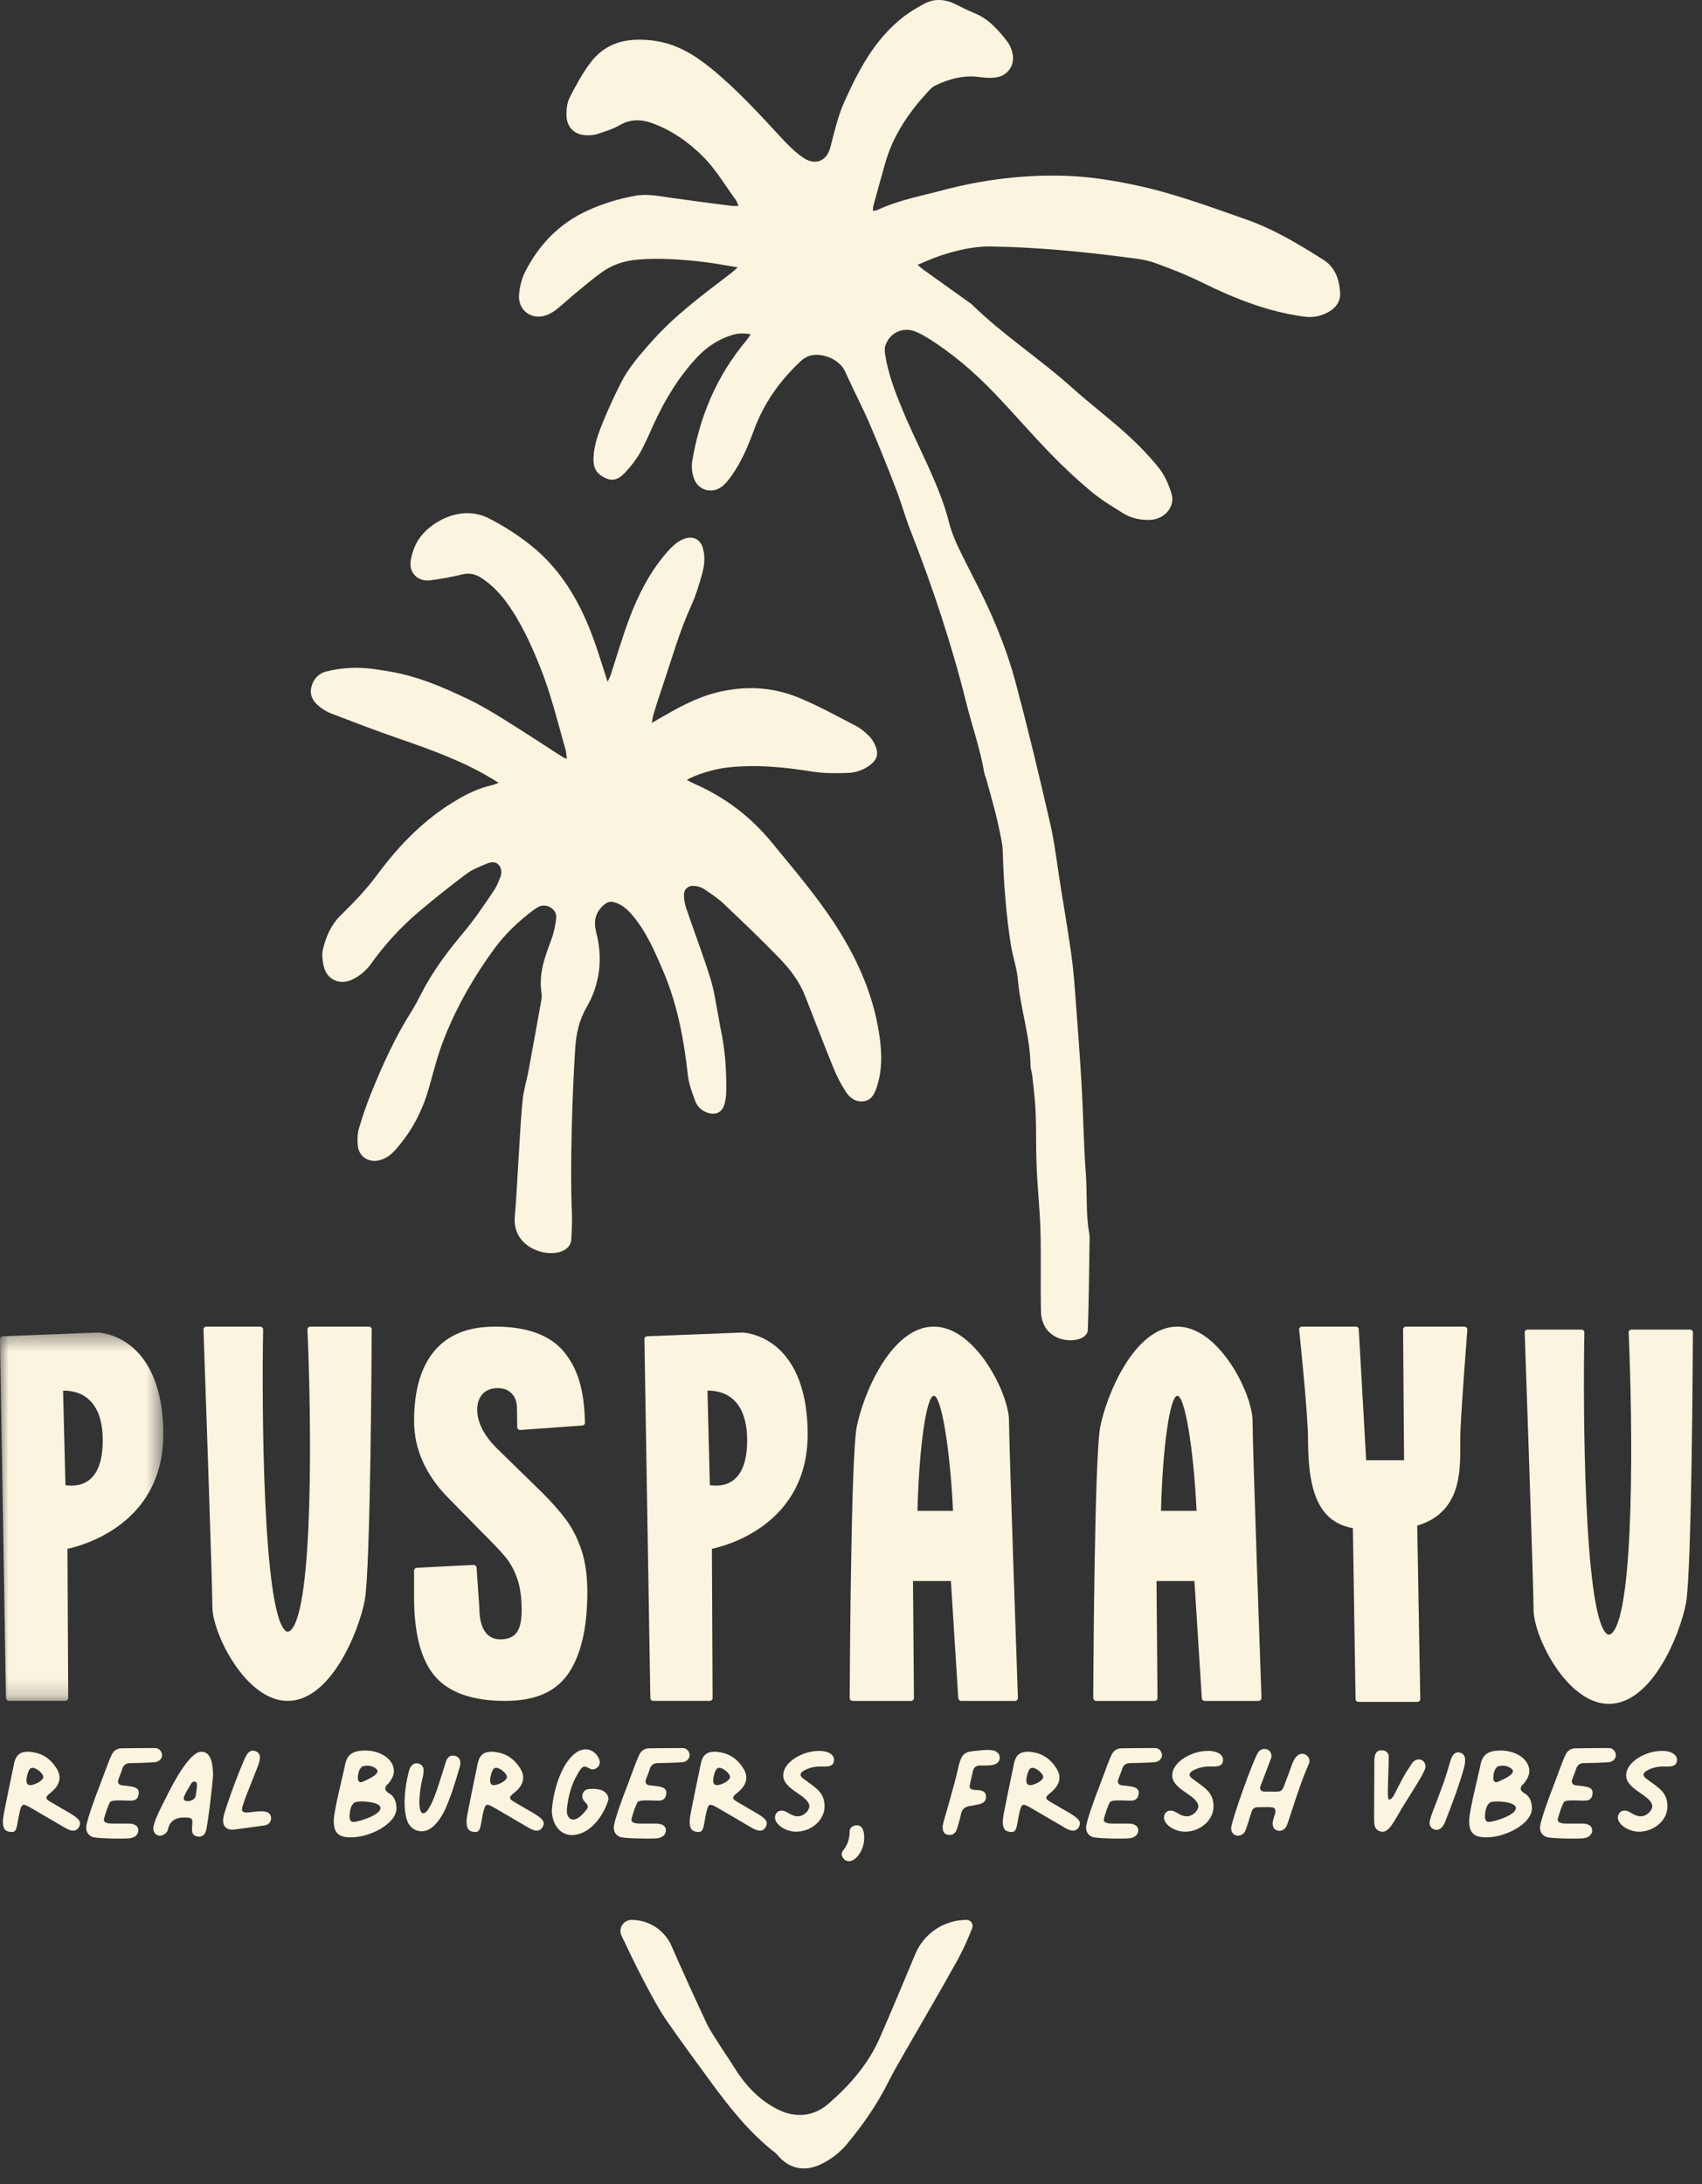 <?xml version="1.0" encoding="UTF-8"?>
<svg width="99px" height="127px" viewBox="0 0 99 127" version="1.1" xmlns="http://www.w3.org/2000/svg" xmlns:xlink="http://www.w3.org/1999/xlink">
    <rect x="0" y="0" width="99" height="127" fill="#333333" stroke="none"/>
    <!-- Generator: Sketch 44.1 (41455) - http://www.bohemiancoding.com/sketch -->
    <title>Page 1</title>
    <desc>Created with Sketch.</desc>
    <defs>
        <polygon id="path-1" points="0 22.813 0 1.393 9.498 1.393 9.498 22.813 5.75530653e-17 22.813"></polygon>
    </defs>
    <g id="Page-1" stroke="none" stroke-width="1" fill="none" fill-rule="evenodd">
        <g id="Tienda" transform="translate(-187, -1489)">
            <g id="Page-1" transform="translate(187, 1489)">
                <path d="M1.765,103.804 C1.507,103.804 1.507,103.534 1.577,103.251 C1.635,103.027 1.707,102.802 1.883,102.792 C2.119,102.792 2.518,103.134 2.518,103.322 C2.518,103.557 1.988,103.804 1.765,103.804 M3.567,105.147 C3.402,105.039 3.202,104.936 3.002,104.816 C2.612,104.594 2.6,104.51 2.954,104.24 L3.072,104.134 C3.53,103.709 3.59,103.227 3.225,102.732 C2.849,102.179 2.33,101.897 1.66,101.862 C1.177,101.85 0.93,102.05 0.824,102.52 C0.705,103.064 0.27,105.217 0.282,105.18 C0.153,105.77 0.035,106.441 0.528,106.512 C0.989,106.594 0.94,106.382 1.119,105.475 C1.188,105.169 1.235,105.005 1.33,104.957 C1.423,104.922 1.577,104.994 1.835,105.147 L3.767,106.275 C4.095,106.464 4.378,106.557 4.579,106.266 C4.825,105.864 4.484,105.664 3.567,105.147" id="Fill-1" fill="#FBF4DF"></path>
                <path d="M7.108,103.815 C6.908,103.804 6.824,103.662 6.885,103.475 C6.92,103.38 7.061,103.027 7.096,102.91 C7.166,102.627 7.343,102.51 7.636,102.522 C7.966,102.522 8.968,102.485 9.073,102.462 C9.273,102.415 9.415,102.262 9.426,102.074 C9.426,101.85 9.261,101.662 9.061,101.65 C8.884,101.637 7.425,101.662 7.085,101.662 C6.824,101.662 6.636,101.779 6.508,102.015 C6.378,102.274 6.224,102.697 5.788,103.862 C5.518,104.545 5.013,105.945 5.013,106.265 C5.013,106.524 5.13,106.71 5.376,106.817 C5.59,106.9 6.849,106.935 7.496,106.9 C7.826,106.875 8.038,106.699 8.048,106.44 C8.048,106.194 7.849,106.04 7.484,106.04 L6.59,106.04 C6.308,106.04 5.965,106.017 6.059,105.724 C6.118,105.487 6.331,104.864 6.413,104.78 C6.59,104.615 7.415,104.734 7.708,104.699 C7.871,104.687 8.013,104.582 8.048,104.405 C8.18,103.91 7.768,103.887 7.108,103.815" id="Fill-3" fill="#FBF4DF"></path>
                <path d="M11.39,104.393 C11.378,104.605 11.132,104.733 10.932,104.733 C10.743,104.733 10.685,104.675 10.685,104.568 C10.685,104.44 10.907,104.063 11.132,103.698 C11.19,103.615 11.273,103.57 11.367,103.615 C11.495,103.663 11.472,103.815 11.39,104.393 M11.708,101.861 C11.06,101.861 10.142,103.533 9.66,104.521 C9.342,105.146 8.918,105.97 8.918,106.323 C8.918,106.511 9.048,106.746 9.307,106.746 C9.448,106.746 9.718,106.618 9.765,106.393 C9.86,105.923 10.178,105.686 10.708,105.686 C11.038,105.686 11.19,105.711 11.19,105.923 C11.19,106.335 11.048,106.723 11.495,106.793 C11.732,106.83 11.908,106.711 11.978,106.463 C12.085,106.146 12.367,103.745 12.392,103.228 C12.392,102.626 12.297,101.861 11.708,101.861" id="Fill-5" fill="#FBF4DF"></path>
                <path d="M14.461,105.392 C14.096,105.417 14.013,105.334 14.12,104.994 C14.215,104.674 14.426,104.146 15.015,102.662 C15.133,102.321 15.226,101.932 14.838,101.826 C14.685,101.767 14.556,101.804 14.426,101.932 C14.19,102.144 13.038,105.297 12.99,105.699 C12.92,106.159 13.143,106.452 13.65,106.382 C14.366,106.287 15.108,106.182 15.403,106.146 C15.626,106.099 15.768,105.946 15.768,105.746 C15.768,105.217 15.168,105.297 14.461,105.392" id="Fill-7" fill="#FBF4DF"></path>
                <path d="M20.663,105.934 C20.416,105.981 20.332,105.864 20.332,105.618 C20.332,105.311 20.426,104.793 20.779,104.769 C21.251,104.711 22.133,104.816 22.133,105.134 C22.133,105.486 21.227,105.829 20.663,105.934 M21.133,102.698 C21.427,102.638 21.674,102.686 21.874,102.851 C22.192,103.098 21.567,103.403 21.074,103.614 C20.921,103.686 20.802,103.569 20.816,103.368 C20.816,103.051 20.956,102.733 21.133,102.698 M22.628,104.276 C22.381,104.134 22.309,103.946 22.593,103.709 C22.793,103.463 22.911,103.228 22.911,102.991 C22.911,102.286 22.121,101.791 21.251,101.791 C20.593,101.791 20.214,101.979 20.086,102.558 C19.956,103.216 19.414,105.286 19.414,105.876 C19.414,106.524 19.637,106.841 20.391,106.841 C21.497,106.853 23.062,106.064 23.062,105.146 C23.062,104.781 22.922,104.429 22.628,104.276" id="Fill-9" fill="#FBF4DF"></path>
                <path d="M26.498,102.109 C26.193,102.026 26.017,102.156 25.91,102.521 C25.803,102.874 25.698,103.216 25.58,103.57 C25.215,104.746 24.887,105.441 24.617,105.441 C24.263,105.441 24.392,104.109 24.58,103.393 C24.662,102.991 24.722,102.663 24.333,102.544 C24.087,102.475 23.862,102.65 23.78,103.016 C23.545,103.886 23.392,105.228 23.732,105.993 C23.98,106.451 24.475,106.618 24.945,106.381 C25.275,106.218 25.638,105.758 25.875,105.253 C26.24,104.451 26.487,103.615 26.735,102.769 C26.84,102.438 26.745,102.18 26.498,102.109" id="Fill-11" fill="#FBF4DF"></path>
                <path d="M28.734,103.804 C28.476,103.804 28.476,103.534 28.546,103.251 C28.604,103.027 28.675,102.802 28.852,102.792 C29.087,102.792 29.487,103.134 29.487,103.322 C29.487,103.557 28.957,103.804 28.734,103.804 M30.535,105.147 C30.37,105.039 30.171,104.936 29.971,104.816 C29.581,104.594 29.569,104.51 29.922,104.24 L30.041,104.134 C30.5,103.709 30.559,103.227 30.194,102.732 C29.817,102.179 29.299,101.897 28.629,101.862 C28.145,101.85 27.899,102.05 27.792,102.52 C27.674,103.064 27.239,105.217 27.25,105.18 C27.122,105.77 27.004,106.441 27.497,106.512 C27.957,106.594 27.91,106.382 28.087,105.475 C28.157,105.169 28.206,105.005 28.299,104.957 C28.392,104.922 28.546,104.994 28.804,105.147 L30.735,106.275 C31.064,106.464 31.347,106.557 31.547,106.266 C31.794,105.864 31.452,105.664 30.535,105.147" id="Fill-13" fill="#FBF4DF"></path>
                <path d="M34.993,104.099 C34.794,104.027 34.559,104.004 34.275,104.027 C33.877,104.052 33.745,104.499 34.005,104.758 C34.252,105.017 34.252,105.075 34.029,105.334 C33.794,105.617 33.559,105.805 33.358,105.805 C33.075,105.805 32.935,105.545 32.98,105.147 C33.063,104.368 33.264,103.71 33.605,103.145 C33.663,103.038 33.735,102.922 33.817,102.827 C33.959,102.663 34.052,102.71 34.298,102.838 C34.452,102.922 34.605,102.897 34.758,102.769 C34.889,102.638 34.923,102.45 34.842,102.273 C34.688,101.91 34.358,101.709 34.017,101.72 C33.877,101.732 33.722,101.778 33.582,101.862 C32.722,102.403 32.205,103.945 32.099,105.252 C32.099,106.017 32.522,106.689 33.252,106.71 C34.17,106.71 34.982,105.829 35.358,104.758 C35.453,104.499 35.312,104.227 34.993,104.099" id="Fill-15" fill="#FBF4DF"></path>
                <path d="M38.183,106.9 C38.513,106.874 38.724,106.7 38.736,106.441 C38.736,106.193 38.536,106.04 38.171,106.04 L37.276,106.04 C36.995,106.04 36.653,106.018 36.746,105.723 C36.804,105.486 37.018,104.863 37.099,104.781 C37.276,104.616 38.101,104.733 38.395,104.7 C38.559,104.688 38.701,104.581 38.736,104.404 C38.866,103.909 38.455,103.886 37.794,103.814 C37.594,103.805 37.511,103.663 37.569,103.475 C37.606,103.381 37.748,103.028 37.783,102.909 C37.853,102.628 38.029,102.51 38.323,102.521 C38.653,102.521 39.653,102.486 39.76,102.463 C39.959,102.416 40.101,102.263 40.113,102.073 C40.113,101.851 39.948,101.661 39.748,101.651 C39.571,101.638 38.113,101.661 37.771,101.661 C37.511,101.661 37.323,101.779 37.194,102.014 C37.065,102.275 36.911,102.698 36.476,103.863 C36.205,104.546 35.7,105.946 35.7,106.264 C35.7,106.523 35.816,106.711 36.065,106.816 C36.276,106.9 37.535,106.934 38.183,106.9" id="Fill-17" fill="#FBF4DF"></path>
                <path d="M41.712,103.804 C41.453,103.804 41.453,103.534 41.523,103.251 C41.581,103.027 41.653,102.802 41.83,102.792 C42.065,102.792 42.465,103.134 42.465,103.322 C42.465,103.557 41.937,103.804 41.712,103.804 M42.9,104.24 L43.018,104.134 C43.478,103.709 43.536,103.227 43.172,102.732 C42.795,102.179 42.276,101.897 41.606,101.862 C41.123,101.85 40.877,102.05 40.772,102.52 C40.653,103.064 40.217,105.217 40.228,105.18 C40.1,105.77 39.981,106.441 40.477,106.512 C40.935,106.594 40.888,106.382 41.065,105.475 C41.135,105.169 41.183,105.005 41.276,104.957 C41.37,104.922 41.523,104.994 41.783,105.147 L43.713,106.275 C44.043,106.464 44.325,106.557 44.525,106.266 C44.772,105.864 44.431,105.664 43.513,105.147 C43.348,105.039 43.148,104.936 42.948,104.816 C42.56,104.594 42.547,104.51 42.9,104.24" id="Fill-19" fill="#FBF4DF"></path>
                <path d="M46.807,102.933 C47.112,102.78 47.431,102.71 47.761,102.722 C48.138,102.722 48.514,102.758 48.514,102.322 C48.514,101.993 48.079,101.79 47.608,101.815 C46.712,101.815 45.559,102.438 45.559,103.24 C45.559,103.651 45.901,103.935 46.349,104.24 C46.737,104.498 47.066,104.746 47.078,105.028 C47.078,105.287 46.748,105.617 46.407,105.617 C45.983,105.617 45.748,105.253 45.443,105.287 C45.231,105.287 45.078,105.475 45.078,105.686 C45.078,106.112 45.724,106.511 46.301,106.511 C47.172,106.511 47.961,105.853 47.961,105.052 C47.961,104.24 47.502,103.993 46.761,103.451 C46.489,103.263 46.501,103.098 46.807,102.933" id="Fill-21" fill="#FBF4DF"></path>
                <path d="M49.76,106.146 C49.548,106.181 49.418,106.311 49.418,106.524 C49.418,106.936 49.29,107.299 49.03,107.618 C48.925,107.759 48.937,107.936 49.077,108.089 C49.313,108.334 49.655,108.243 49.925,107.888 C50.148,107.594 50.267,107.253 50.267,106.853 C50.267,106.418 50.137,106.088 49.76,106.146" id="Fill-23" fill="#FBF4DF"></path>
                <path d="M57.892,101.826 C57.62,101.71 57.231,101.756 56.608,101.826 C56.055,101.885 55.926,102.051 55.761,102.686 C55.643,103.25 55.49,103.793 55.337,104.346 C54.973,105.686 54.831,106.018 54.831,106.251 C54.831,106.546 54.96,106.7 55.243,106.7 C55.408,106.7 55.536,106.618 55.62,106.463 C55.678,106.346 55.878,105.64 55.913,105.428 C55.973,105.205 56.115,105.075 56.361,105.028 C56.513,105.005 56.926,104.935 57.092,104.875 C57.291,104.78 57.373,104.628 57.35,104.416 C57.315,104.121 57.032,104.086 56.713,104.086 C56.513,104.063 56.361,104.015 56.408,103.805 L56.596,102.97 C56.643,102.78 56.773,102.675 56.973,102.663 C57.35,102.663 57.738,102.675 57.926,102.568 C58.092,102.475 58.163,102.346 58.15,102.18 C58.138,102.015 58.056,101.91 57.892,101.826" id="Fill-25" fill="#FBF4DF"></path>
                <path d="M59.926,103.804 C59.668,103.804 59.668,103.534 59.738,103.251 C59.796,103.027 59.868,102.802 60.044,102.792 C60.279,102.792 60.679,103.134 60.679,103.322 C60.679,103.557 60.149,103.804 59.926,103.804 M61.728,105.147 C61.563,105.039 61.363,104.936 61.163,104.816 C60.774,104.594 60.761,104.51 61.114,104.24 L61.233,104.134 C61.693,103.709 61.751,103.227 61.386,102.732 C61.009,102.179 60.491,101.897 59.821,101.862 C59.338,101.85 59.091,102.05 58.986,102.52 C58.868,103.064 58.431,105.217 58.443,105.18 C58.314,105.77 58.196,106.441 58.691,106.512 C59.149,106.594 59.103,106.382 59.279,105.475 C59.349,105.169 59.398,105.005 59.491,104.957 C59.584,104.922 59.738,104.994 59.998,105.147 L61.928,106.275 C62.258,106.464 62.539,106.557 62.739,106.266 C62.986,105.864 62.646,105.664 61.728,105.147" id="Fill-27" fill="#FBF4DF"></path>
                <path d="M67.222,101.65 C67.046,101.637 65.588,101.662 65.244,101.662 C64.986,101.662 64.797,101.779 64.668,102.016 C64.539,102.274 64.386,102.697 63.951,103.862 C63.681,104.546 63.174,105.945 63.174,106.266 C63.174,106.524 63.291,106.71 63.539,106.817 C63.751,106.899 65.009,106.936 65.657,106.899 C65.986,106.876 66.198,106.699 66.211,106.441 C66.211,106.194 66.009,106.04 65.646,106.04 L64.751,106.04 C64.468,106.04 64.127,106.017 64.221,105.722 C64.279,105.487 64.491,104.864 64.574,104.781 C64.751,104.615 65.574,104.734 65.869,104.699 C66.034,104.687 66.176,104.582 66.211,104.404 C66.339,103.909 65.927,103.887 65.269,103.816 C65.069,103.804 64.986,103.662 65.044,103.475 C65.081,103.38 65.221,103.027 65.257,102.91 C65.328,102.627 65.504,102.51 65.799,102.52 C66.127,102.52 67.127,102.486 67.234,102.462 C67.434,102.415 67.576,102.262 67.588,102.074 C67.588,101.85 67.422,101.662 67.222,101.65" id="Fill-29" fill="#FBF4DF"></path>
                <path d="M70.234,101.815 C69.34,101.815 68.186,102.438 68.186,103.238 C68.186,103.652 68.528,103.933 68.975,104.24 C69.363,104.498 69.693,104.747 69.704,105.028 C69.704,105.287 69.374,105.617 69.033,105.617 C68.609,105.617 68.374,105.253 68.068,105.287 C67.856,105.287 67.703,105.475 67.703,105.687 C67.703,106.112 68.351,106.512 68.928,106.512 C69.799,106.512 70.586,105.853 70.586,105.052 C70.586,104.24 70.129,103.993 69.388,103.45 C69.116,103.263 69.128,103.098 69.434,102.933 C69.74,102.78 70.058,102.71 70.388,102.722 C70.763,102.722 71.141,102.757 71.141,102.322 C71.141,101.992 70.704,101.79 70.234,101.815" id="Fill-31" fill="#FBF4DF"></path>
                <path d="M75.742,101.979 C75.518,101.979 75.318,102.179 75.188,102.509 C75.023,102.969 74.916,103.251 74.776,103.614 C74.553,104.239 74.553,104.181 73.965,104.181 L73.552,104.181 C73.328,104.168 73.258,104.039 73.328,103.828 C73.423,103.593 73.882,102.379 73.93,102.251 C74.023,102.014 73.882,101.698 73.528,101.698 C73.386,101.709 73.258,101.779 73.175,101.909 C72.87,102.404 71.715,105.639 71.621,106.229 C71.587,106.441 71.67,106.629 71.847,106.711 C72.033,106.783 72.258,106.724 72.386,106.546 C72.505,106.383 72.656,105.781 72.798,105.358 C72.847,105.181 72.975,105.086 73.163,105.086 C73.552,105.086 73.753,105.074 73.893,105.086 C74.188,105.086 74.27,105.253 74.106,105.653 C73.975,106.006 73.988,106.359 74.305,106.441 C74.458,106.499 74.647,106.441 74.776,106.276 C74.835,106.218 74.871,106.134 75.118,105.358 C75.423,104.429 75.73,103.474 76.13,102.569 C76.272,102.274 76.013,101.979 75.742,101.979" id="Fill-33" fill="#FBF4DF"></path>
                <path d="M82.53,102.31 C82.377,102.31 82.213,102.391 82.107,102.568 C81.647,103.263 81.577,103.416 81.094,104.368 C81.047,104.463 80.895,104.675 80.8,104.64 C80.728,104.616 80.728,104.368 80.728,104.135 C80.728,103.556 80.788,102.485 80.777,102.11 C80.763,101.91 80.587,101.78 80.388,101.78 C80.07,101.768 79.94,101.956 79.94,102.438 L79.928,105.653 C79.928,106.051 79.918,106.381 80.27,106.488 C80.705,106.651 81,106.098 81.519,105.181 C82.2,104.086 82.883,103.05 82.918,102.758 C82.93,102.475 82.742,102.31 82.53,102.31" id="Fill-35" fill="#FBF4DF"></path>
                <path d="M84.906,101.909 C84.683,101.851 84.507,101.979 84.388,102.321 C84.283,102.628 84.141,103.263 83.742,104.276 C83.541,104.863 83.153,105.711 83.153,106.006 C83.165,106.181 83.246,106.311 83.4,106.371 C83.693,106.488 83.895,106.299 84.037,105.993 C84.448,104.944 84.848,103.888 85.153,102.816 C85.295,102.263 85.225,101.993 84.906,101.909" id="Fill-37" fill="#FBF4DF"></path>
                <path d="M86.707,105.934 C86.46,105.981 86.377,105.864 86.377,105.618 C86.377,105.311 86.472,104.793 86.823,104.769 C87.295,104.711 88.177,104.816 88.177,105.134 C88.177,105.486 87.272,105.829 86.707,105.934 M87.177,102.698 C87.472,102.638 87.718,102.686 87.918,102.851 C88.235,103.098 87.612,103.403 87.118,103.614 C86.965,103.686 86.847,103.569 86.86,103.368 C86.86,103.051 87,102.733 87.177,102.698 M88.672,104.276 C88.425,104.134 88.353,103.946 88.637,103.709 C88.837,103.463 88.955,103.228 88.955,102.991 C88.955,102.286 88.165,101.791 87.295,101.791 C86.637,101.791 86.258,101.979 86.13,102.558 C86,103.216 85.458,105.286 85.458,105.876 C85.458,106.524 85.682,106.841 86.435,106.841 C87.542,106.853 89.107,106.064 89.107,105.146 C89.107,104.781 88.967,104.429 88.672,104.276" id="Fill-39" fill="#FBF4DF"></path>
                <path d="M93.626,101.65 C93.45,101.637 91.991,101.662 91.648,101.662 C91.39,101.662 91.201,101.779 91.071,102.016 C90.943,102.274 90.79,102.697 90.355,103.862 C90.085,104.546 89.578,105.945 89.578,106.266 C89.578,106.524 89.695,106.71 89.943,106.817 C90.155,106.899 91.413,106.936 92.061,106.899 C92.39,106.876 92.601,106.699 92.615,106.441 C92.615,106.194 92.413,106.04 92.05,106.04 L91.155,106.04 C90.871,106.04 90.531,106.017 90.625,105.722 C90.683,105.487 90.895,104.864 90.978,104.781 C91.155,104.615 91.978,104.734 92.273,104.699 C92.438,104.687 92.58,104.582 92.615,104.404 C92.743,103.909 92.331,103.887 91.673,103.816 C91.473,103.804 91.39,103.662 91.448,103.475 C91.485,103.38 91.625,103.027 91.661,102.91 C91.731,102.627 91.908,102.51 92.203,102.52 C92.531,102.52 93.531,102.486 93.638,102.462 C93.838,102.415 93.98,102.262 93.991,102.074 C93.991,101.85 93.826,101.662 93.626,101.65" id="Fill-41" fill="#FBF4DF"></path>
                <path d="M96.638,101.815 C95.743,101.815 94.59,102.438 94.59,103.238 C94.59,103.652 94.931,103.933 95.378,104.24 C95.766,104.498 96.097,104.747 96.108,105.028 C96.108,105.287 95.778,105.617 95.438,105.617 C95.013,105.617 94.778,105.253 94.472,105.287 C94.26,105.287 94.106,105.475 94.106,105.687 C94.106,106.112 94.755,106.512 95.332,106.512 C96.203,106.512 96.99,105.853 96.99,105.052 C96.99,104.24 96.533,103.993 95.791,103.45 C95.52,103.263 95.531,103.098 95.838,102.933 C96.143,102.78 96.462,102.71 96.791,102.722 C97.166,102.722 97.545,102.757 97.545,102.322 C97.545,101.992 97.108,101.79 96.638,101.815" id="Fill-43" fill="#FBF4DF"></path>
                <path d="M56.222,111.639 C54.916,111.639 53.739,112.427 53.237,113.631 C52.562,115.254 51.882,116.874 51.181,118.484 C50.511,120.026 49.416,121.271 48.154,122.359 C47.311,123.086 46.262,123.147 45.319,122.698 C44.236,122.181 43.391,121.314 42.746,120.278 C42.441,119.787 42.109,119.312 41.801,118.824 C41.556,118.436 41.291,118.056 41.097,117.642 C40.412,116.179 39.739,114.707 39.092,113.228 L39.064,113.161 C38.659,112.236 37.747,111.639 36.739,111.639 C36.264,111.639 35.949,112.129 36.152,112.559 C36.782,113.899 37.976,116.349 38.792,117.521 C39.591,118.668 40.416,119.793 41.239,120.918 C42.376,122.472 43.554,123.991 45.094,125.183 C45.134,125.216 45.172,125.252 45.206,125.293 C45.859,126.094 46.747,126.297 47.671,125.884 C48.304,125.599 48.841,125.184 49.281,124.656 C50.197,123.552 51.011,122.381 51.656,121.096 C51.961,120.487 52.306,119.899 52.644,119.309 C53.657,117.536 54.696,115.778 55.686,113.991 C56.021,113.386 56.301,112.757 56.551,112.114 C56.639,111.886 56.467,111.639 56.222,111.639" id="Fill-45" fill="#FBF4DF"></path>
                <path d="M63.377,72.088 C63.378,71.985 63.386,71.882 63.368,71.782 C63.148,70.605 63.246,69.412 63.158,68.227 C63.033,66.528 63.013,64.825 62.915,63.123 C62.812,61.34 62.676,59.557 62.541,57.775 C62.483,56.993 62.416,56.213 62.306,55.438 C62.12,54.125 61.897,52.817 61.687,51.505 C61.492,50.295 61.358,49.072 61.085,47.882 C60.455,45.128 59.795,42.382 59.066,39.655 C58.725,38.377 58.261,37.122 57.736,35.907 C57.145,34.533 56.41,33.222 55.763,31.87 C55.536,31.398 55.335,30.902 55.208,30.395 C54.916,29.232 54.452,28.14 53.96,27.055 C53.475,25.987 52.953,24.933 52.505,23.852 C52.075,22.815 51.666,21.765 51.492,20.645 C51.465,20.465 51.441,20.26 51.498,20.097 C51.775,19.292 52.595,18.962 53.361,19.327 C53.562,19.42 53.758,19.525 53.945,19.642 C55.401,20.543 56.69,21.655 57.868,22.888 C58.96,24.033 59.995,25.233 61.095,26.368 C61.842,27.138 62.628,27.875 63.448,28.562 C64.033,29.05 64.693,29.452 65.341,29.853 C65.798,30.135 66.325,30.242 66.862,30.233 C67.72,30.22 68.378,29.475 68.143,28.708 C67.981,28.18 67.75,27.635 67.408,27.21 C66.837,26.497 66.188,25.833 65.51,25.22 C64.5,24.307 63.408,23.487 62.397,22.577 C60.511,20.875 58.361,19.497 56.545,17.717 C56.51,17.68 56.467,17.652 56.425,17.622 C55.511,16.97 54.598,16.317 53.687,15.663 C53.585,15.59 53.495,15.5 53.375,15.397 C53.871,15.197 54.305,14.995 54.757,14.847 C55.698,14.54 56.651,14.318 57.657,14.333 C60.318,14.375 62.96,14.633 65.595,14.975 C66.117,15.043 66.653,15.103 67.141,15.277 C68.087,15.615 69.025,15.985 69.923,16.428 C71.826,17.367 73.775,18.14 75.9,18.417 C76.405,18.483 76.858,18.373 77.273,18.143 C77.688,17.913 77.983,17.54 77.951,17.022 C77.901,16.247 77.67,15.543 76.97,15.102 C75.53,14.19 74.068,13.31 72.45,12.748 C70.348,12.015 68.258,11.235 66.07,10.772 C64.75,10.49 63.425,10.277 62.078,10.228 C59.61,10.138 57.187,10.435 54.8,11.07 C53.535,11.405 52.242,11.645 51.045,12.207 C50.975,12.24 50.892,12.242 50.773,12.265 C50.783,12.143 50.776,12.06 50.798,11.983 C51.032,11.133 51.26,10.278 51.507,9.43 C51.968,7.84 52.882,6.515 53.99,5.315 C54.115,5.178 54.257,5.04 54.42,4.963 C55.233,4.583 56.075,4.352 56.988,4.483 C57.29,4.527 57.603,4.545 57.903,4.507 C58.57,4.423 59.005,3.875 58.913,3.208 C58.875,2.935 58.76,2.638 58.592,2.42 C58.063,1.73 57.488,1.082 56.642,0.747 C56.263,0.597 55.905,0.398 55.535,0.225 C54.908,-0.07 54.285,-0.093 53.676,0.262 C53.308,0.475 52.933,0.685 52.598,0.942 C50.901,2.238 49.943,4.068 49.1,5.952 C48.727,6.782 48.53,7.695 48.295,8.582 C48.087,9.37 47.42,9.638 46.74,9.183 C46.223,8.838 45.806,8.398 45.388,7.948 C44.106,6.56 42.825,5.167 41.358,3.972 C40.363,3.162 39.301,2.517 37.956,2.355 C36.478,2.18 35.228,2.453 34.323,3.673 C33.86,4.297 33.48,4.99 33.13,5.687 C32.977,5.99 32.943,6.378 32.95,6.725 C32.963,7.417 33.447,7.862 34.135,7.868 C34.352,7.87 34.583,7.852 34.786,7.783 C35.22,7.637 35.668,7.497 36.06,7.27 C36.663,6.922 37.276,6.932 37.882,7.143 C39.041,7.55 40.05,8.26 40.898,9.11 C41.636,9.847 42.178,10.778 42.801,11.63 C42.867,11.718 42.893,11.835 42.953,11.975 C42.791,11.975 42.673,11.987 42.558,11.973 C41.395,11.822 40.231,11.672 39.07,11.508 C38.363,11.408 37.66,11.253 36.94,11.385 C35.965,11.563 35.03,11.848 34.127,12.267 C32.51,13.017 31.358,14.227 30.556,15.782 C30.352,16.178 30.238,16.65 30.193,17.1 C30.095,18.08 30.988,18.687 31.89,18.287 C32.075,18.203 32.252,18.09 32.408,17.962 C32.778,17.662 33.13,17.337 33.496,17.035 C33.996,16.625 34.486,16.2 35.011,15.827 C35.632,15.385 36.333,15.157 37.105,15.095 C38.42,14.99 39.725,15.087 41.026,15.245 C41.628,15.317 42.223,15.437 42.911,15.548 C42.742,15.697 42.647,15.787 42.545,15.867 C40.911,17.118 39.252,18.333 37.875,19.893 C37.217,20.638 36.565,21.372 36.118,22.262 C35.758,22.973 35.423,23.7 35.117,24.435 C34.83,25.125 34.56,25.823 34.523,26.588 C34.493,27.158 34.653,27.51 35.143,27.762 C35.572,27.983 35.916,27.942 36.333,27.507 C36.672,27.153 36.983,26.76 37.225,26.338 C37.551,25.762 37.8,25.143 38.081,24.542 C38.728,23.162 39.511,21.872 40.565,20.758 C41.14,20.152 41.812,19.71 42.617,19.472 C42.947,19.373 43.27,19.363 43.67,19.44 C43.551,19.607 43.483,19.715 43.401,19.815 C41.693,21.848 40.703,24.208 40.265,26.808 C40.212,27.128 40.253,27.498 40.36,27.808 C40.617,28.55 41.475,28.755 42.063,28.235 C42.253,28.068 42.413,27.863 42.56,27.655 C43.133,26.842 43.517,25.932 43.858,25.002 C44.426,23.452 45.356,22.147 46.551,21.022 C46.708,20.875 46.905,20.738 47.108,20.685 C47.882,20.475 48.858,20.94 49.148,21.585 C49.606,22.61 50.132,23.603 50.577,24.633 C51.123,25.897 51.632,27.178 52.128,28.462 C52.428,29.24 52.645,30.048 52.95,30.823 C54.246,34.12 55.358,37.473 56.217,40.913 C56.55,42.25 57.015,43.55 57.246,44.912 C57.272,45.062 57.342,45.203 57.383,45.35 C57.558,45.99 57.74,46.628 57.903,47.268 C58.02,47.732 58.12,48.197 58.213,48.663 C58.267,48.928 58.318,49.198 58.325,49.467 C58.377,51.307 58.517,53.14 58.801,54.958 C58.907,55.63 59.148,56.285 59.206,56.957 C59.35,58.655 59.93,60.287 59.943,62.002 C59.945,62.168 60.02,62.333 60.038,62.502 C60.111,63.212 60.208,63.92 60.238,64.63 C60.282,65.72 60.253,66.81 60.3,67.897 C60.352,69.123 60.486,70.343 60.52,71.568 C60.563,73.133 60.515,74.7 60.55,76.267 C60.598,78.318 63.242,78.225 63.275,77.343 C63.342,75.593 63.346,73.84 63.377,72.088" id="Fill-47" fill="#FBF4DF"></path>
                <path d="M36.764,53.197 C37.597,54.17 38.095,55.339 38.584,56.49 C39.402,58.412 39.785,60.453 40.012,62.529 C40.067,63.04 40.265,63.547 40.444,64.038 C40.563,64.365 40.825,64.595 41.17,64.71 C41.6,64.852 41.972,64.705 42.117,64.278 C42.202,64.025 42.239,63.747 42.243,63.478 C42.264,62.215 42.172,60.96 41.897,59.724 C41.864,59.574 41.849,59.42 41.819,59.272 C41.662,58.49 41.567,57.688 41.332,56.93 C40.904,55.552 40.387,54.2 39.922,52.832 C39.84,52.595 39.792,52.337 39.783,52.087 C39.772,51.705 40.014,51.482 40.397,51.515 C40.592,51.532 40.805,51.597 40.967,51.705 C41.362,51.97 41.764,52.239 42.107,52.563 C43.207,53.605 44.303,54.652 45.355,55.74 C45.968,56.375 46.508,57.084 46.835,57.927 C47.389,59.355 47.944,60.783 48.52,62.2 C48.699,62.639 48.93,63.06 49.182,63.46 C49.419,63.837 49.775,64.105 50.245,64.037 C50.714,63.967 50.885,63.57 51.014,63.169 C51.303,62.273 51.3,61.358 51.184,60.44 C50.875,58.025 49.93,55.86 48.623,53.832 C47.512,52.108 46.18,50.559 44.885,48.98 C43.648,47.47 42.145,46.343 40.367,45.565 C40.232,45.507 40.103,45.43 39.952,45.352 C40.508,45.02 41.555,44.724 42.21,44.642 C43.919,44.432 45.603,44.603 47.294,44.873 C47.959,44.978 48.648,44.968 49.325,44.945 C49.802,44.928 50.26,44.765 50.647,44.455 C50.992,44.178 51.105,43.883 50.955,43.464 C50.872,43.232 50.742,42.993 50.57,42.819 C50.334,42.578 50.062,42.352 49.765,42.199 C48.678,41.635 47.6,41.04 46.472,40.574 C44.902,39.923 43.262,39.86 41.614,40.287 C40.445,40.589 39.407,41.175 38.372,41.769 C38.245,41.84 38.118,41.915 37.913,42.037 C37.96,41.803 37.977,41.655 38.019,41.514 C38.18,40.995 38.342,40.474 38.519,39.96 C39.059,38.365 39.51,36.74 40.214,35.202 C40.48,34.618 40.667,33.992 40.84,33.37 C40.972,32.897 41.025,32.4 40.895,31.907 C40.767,31.412 40.383,31.163 39.892,31.3 C39.685,31.358 39.477,31.47 39.312,31.605 C39.077,31.799 38.864,32.023 38.669,32.258 C37.742,33.37 37.099,34.648 36.595,35.992 C36.192,37.075 35.868,38.188 35.508,39.287 C35.477,39.383 35.422,39.472 35.34,39.639 C35.107,38.917 34.91,38.283 34.699,37.657 C33.919,35.343 32.8,33.235 30.854,31.692 C30.099,31.092 29.268,30.562 28.409,30.128 C26.812,29.327 25.025,30.347 24.354,31.362 C24.125,31.705 23.979,32.132 23.898,32.54 C23.752,33.3 24.295,33.847 25.06,33.742 C25.663,33.658 26.268,33.557 26.858,33.408 C27.273,33.302 27.619,33.365 27.97,33.589 C28.555,33.962 29.029,34.442 29.437,34.993 C30.294,36.155 30.882,37.457 31.417,38.785 C32.042,40.337 32.43,41.96 32.887,43.563 C32.935,43.728 32.944,43.905 32.977,44.125 C32.849,44.075 32.797,44.065 32.757,44.04 C31.612,43.303 30.474,42.553 29.319,41.835 C28.654,41.422 27.979,41.017 27.275,40.678 C25.803,39.97 24.308,39.325 22.672,39.048 C21.895,38.915 21.127,38.792 20.343,38.842 C19.887,38.868 19.427,38.93 18.983,39.044 C18.502,39.167 18.198,39.529 18.099,40.008 C18.007,40.453 18.233,40.809 18.565,41.077 C18.773,41.245 19.015,41.392 19.265,41.489 C20.537,41.975 21.805,42.467 23.092,42.91 C24.959,43.557 26.822,44.209 28.53,45.23 C28.67,45.313 28.81,45.398 29.009,45.52 C28.827,45.585 28.724,45.635 28.612,45.66 C27.905,45.813 27.259,46.115 26.639,46.477 C24.733,47.582 23.232,49.117 21.935,50.875 C21.613,51.312 21.257,51.725 20.893,52.127 C20.529,52.53 20.13,52.902 19.75,53.294 C19.237,53.822 18.959,54.485 18.788,55.18 C18.71,55.495 18.757,55.862 18.83,56.185 C19.01,56.974 19.77,57.309 20.5,56.955 C20.939,56.742 21.305,56.432 21.585,56.04 C22.392,54.913 23.322,53.895 24.377,53.004 C25.273,52.247 26.195,51.517 27.134,50.812 C27.467,50.562 27.877,50.405 28.267,50.24 C28.498,50.142 28.784,50.059 28.985,50.27 C29.185,50.477 29.21,50.762 29.092,51.037 C28.992,51.27 28.909,51.517 28.768,51.725 C28.19,52.587 27.617,53.444 26.944,54.245 C26.015,55.35 25.145,56.51 24.487,57.812 C24.319,58.147 24.143,58.478 23.944,58.794 C23.002,60.28 22.275,61.873 21.615,63.498 C21.334,64.19 21.088,64.898 20.88,65.615 C20.787,65.933 20.777,66.292 20.812,66.624 C20.882,67.287 21.477,67.64 22.119,67.455 C22.494,67.347 22.777,67.114 23.03,66.827 C23.959,65.773 24.59,64.567 24.963,63.214 C25.232,62.248 25.483,61.27 25.854,60.342 C26.592,58.485 27.584,56.757 28.768,55.147 C29.397,54.294 30.165,53.567 31.015,52.93 C31.123,52.849 31.238,52.77 31.362,52.715 C31.814,52.51 32.402,52.882 32.353,53.368 C32.31,53.787 32.227,54.212 32.08,54.605 C31.705,55.614 31.319,56.614 31.498,57.725 C31.522,57.873 31.509,58.032 31.483,58.182 C31.238,59.553 30.99,60.927 30.735,62.297 C30.632,62.849 30.46,63.39 30.402,63.945 C30.235,65.519 30.088,69.17 29.945,70.743 C29.732,73.072 33.192,73.455 33.233,72.045 C33.25,71.535 33.292,71.022 33.267,70.513 C33.144,68.01 33.292,63.435 33.46,60.938 C33.515,60.13 33.675,59.343 34.105,58.602 C34.898,57.237 35.077,55.75 34.68,54.212 C34.519,53.58 34.615,53.048 35.144,52.607 C35.345,52.437 35.51,52.4 35.74,52.468 C36.169,52.593 36.48,52.865 36.764,53.197" id="Fill-49" fill="#FBF4DF"></path>
                <path d="M53.367,87.853 C53.453,84.21 53.884,81.165 54.318,81.165 C54.754,81.165 55.259,84.21 55.436,87.853 L53.367,87.853 Z M55.739,98.747 C55.746,98.837 55.819,98.907 55.909,98.907 L59.041,98.907 C59.086,98.907 59.131,98.887 59.163,98.855 C59.194,98.822 59.211,98.777 59.209,98.73 C59.204,98.582 58.691,83.972 58.691,82.61 C58.691,81.068 56.751,77.14 54.318,77.14 C51.806,77.14 50.184,81.152 49.831,82.98 C49.486,84.762 49.428,98.165 49.424,98.735 C49.424,98.782 49.443,98.825 49.474,98.857 C49.506,98.888 49.549,98.907 49.594,98.907 L52.992,98.907 C53.038,98.907 53.081,98.888 53.112,98.857 C53.144,98.823 53.163,98.78 53.161,98.735 L53.106,91.935 L55.311,91.935 L55.739,98.747 Z" id="Fill-51" fill="#FBF4DF"></path>
                <path d="M67.533,87.853 C67.619,84.21 68.049,81.165 68.483,81.165 C68.919,81.165 69.426,84.21 69.601,87.853 L67.533,87.853 Z M69.906,98.747 C69.911,98.837 69.984,98.907 70.074,98.907 L73.206,98.907 C73.253,98.907 73.296,98.887 73.328,98.855 C73.361,98.822 73.376,98.777 73.376,98.73 C73.369,98.582 72.856,83.972 72.856,82.61 C72.856,81.068 70.918,77.14 68.483,77.14 C65.971,77.14 64.351,81.152 63.996,82.98 C63.653,84.762 63.593,98.165 63.591,98.735 C63.591,98.782 63.609,98.825 63.641,98.857 C63.673,98.888 63.714,98.907 63.759,98.907 L67.158,98.907 C67.203,98.907 67.248,98.888 67.279,98.857 C67.311,98.823 67.328,98.78 67.328,98.735 L67.271,91.935 L69.476,91.935 L69.906,98.747 Z" id="Fill-53" fill="#FBF4DF"></path>
                <path d="M85.181,77.141 L81.783,77.141 C81.738,77.141 81.695,77.159 81.663,77.191 C81.632,77.222 81.613,77.266 81.613,77.312 L81.67,84.909 L79.466,84.909 L79.035,77.3 C79.031,77.21 78.957,77.141 78.867,77.141 L75.735,77.141 C75.686,77.141 75.641,77.16 75.608,77.195 C75.576,77.232 75.561,77.281 75.567,77.327 C75.572,77.377 76.085,82.216 76.085,83.729 C76.085,87.01 76.843,88.512 78.693,88.864 L78.848,98.796 C78.85,98.889 78.925,98.964 79.018,98.964 L82.445,98.964 C82.49,98.964 82.535,98.945 82.567,98.912 C82.598,98.88 82.615,98.837 82.613,98.79 L82.435,88.714 C84.95,87.954 84.945,85.669 84.94,83.994 C84.94,83.744 84.938,83.505 84.947,83.287 C85.001,81.794 85.347,77.367 85.35,77.322 C85.355,77.275 85.338,77.231 85.305,77.194 C85.273,77.16 85.228,77.141 85.181,77.141" id="Fill-55" fill="#FBF4DF"></path>
                <path d="M21.621,77.311 C21.621,77.266 21.603,77.221 21.571,77.191 C21.54,77.158 21.496,77.14 21.451,77.14 L18.053,77.14 C18.008,77.14 17.963,77.16 17.931,77.193 C17.899,77.226 17.883,77.271 17.884,77.318 C18.123,82.763 18.231,93.416 16.933,94.775 C16.864,94.846 16.796,94.881 16.73,94.881 C16.711,94.881 16.653,94.881 16.57,94.795 C15.284,93.486 15.223,81.731 15.306,77.313 C15.308,77.268 15.29,77.223 15.258,77.191 C15.226,77.158 15.183,77.14 15.138,77.14 L12.006,77.14 C11.96,77.14 11.916,77.158 11.884,77.193 C11.851,77.225 11.835,77.27 11.836,77.316 C11.841,77.463 12.354,92.073 12.354,93.438 C12.354,94.98 14.294,98.906 16.73,98.906 C19.239,98.906 20.861,94.896 21.215,93.066 C21.559,91.286 21.619,77.881 21.621,77.311" id="Fill-57" fill="#FBF4DF"></path>
                <path d="M98.422,77.364 C98.391,77.33 98.347,77.314 98.302,77.314 L94.904,77.314 C94.857,77.314 94.812,77.332 94.781,77.365 C94.749,77.398 94.732,77.444 94.734,77.49 C94.972,82.935 95.081,93.588 93.782,94.947 C93.714,95.019 93.647,95.053 93.579,95.053 C93.561,95.053 93.504,95.053 93.419,94.969 C92.135,93.659 92.072,81.905 92.157,77.485 C92.157,77.44 92.141,77.397 92.109,77.364 C92.077,77.33 92.034,77.314 91.987,77.314 L88.856,77.314 C88.811,77.314 88.766,77.332 88.734,77.365 C88.702,77.398 88.686,77.444 88.687,77.489 C88.692,77.635 89.204,92.247 89.204,93.61 C89.204,95.152 91.144,99.079 93.579,99.079 C96.091,99.079 97.71,95.069 98.066,93.239 C98.41,91.459 98.469,78.053 98.471,77.484 C98.471,77.439 98.454,77.395 98.422,77.364" id="Fill-59" fill="#FBF4DF"></path>
                <g id="Group-63" transform="translate(0, 76.093)">
                    <mask id="mask-2" fill="white">
                        <use xlink:href="#path-1"></use>
                    </mask>
                    <g id="Clip-62"></g>
                    <path d="M5.169,9.983 C4.669,10.362 4.059,10.308 3.806,10.267 L3.669,4.772 C3.959,4.765 4.608,4.802 5.136,5.257 C5.693,5.738 5.976,6.548 5.976,7.667 C5.976,8.798 5.704,9.578 5.169,9.983 M0.516,22.813 L3.798,22.813 C3.843,22.813 3.886,22.795 3.918,22.763 C3.949,22.73 3.968,22.688 3.968,22.643 L3.924,13.972 C4.813,13.78 9.498,12.528 9.498,7.308 C9.498,4.318 8.476,2.868 7.619,2.18 C6.678,1.425 5.743,1.395 5.703,1.393 L5.691,1.393 L0.163,1.61 C0.071,1.613 -0.002,1.688 -0.001,1.782 L0.346,22.647 C0.348,22.738 0.423,22.813 0.516,22.813" id="Fill-61" fill="#FBF4DF" mask="url(#mask-2)"></path>
                </g>
                <path d="M42.652,86.076 C42.154,86.454 41.544,86.401 41.289,86.359 L41.152,80.864 C41.444,80.858 42.09,80.894 42.619,81.349 C43.177,81.831 43.459,82.641 43.459,83.759 C43.459,84.891 43.187,85.671 42.652,86.076 M46.98,83.401 C46.98,80.411 45.959,78.961 45.104,78.273 C44.162,77.518 43.225,77.488 43.187,77.486 L43.175,77.486 L37.647,77.703 C37.554,77.706 37.482,77.781 37.484,77.874 L37.829,98.739 C37.831,98.831 37.906,98.906 37.999,98.906 L41.282,98.906 C41.327,98.906 41.369,98.888 41.402,98.856 C41.434,98.823 41.45,98.781 41.45,98.736 L41.409,90.064 C42.297,89.873 46.98,88.621 46.98,83.401" id="Fill-64" fill="#FBF4DF"></path>
                <path d="M29.112,95.327 C28.096,95.327 27.882,94.327 27.882,93.479 L27.722,91.156 C27.717,91.064 27.636,90.999 27.546,90.997 L24.247,91.166 C24.155,91.171 24.085,91.246 24.085,91.334 L24.085,92.906 C24.085,95.022 24.504,96.569 25.327,97.506 C26.147,98.434 27.512,98.906 29.387,98.906 C31.109,98.906 32.307,98.392 33.044,97.334 C33.787,96.267 34.164,94.667 34.164,92.577 C34.164,91.641 34.05,90.824 33.825,90.147 C33.602,89.471 33.302,88.877 32.935,88.382 C32.56,87.876 32.081,87.334 31.511,86.769 L29.017,84.334 C28.182,83.537 27.759,82.742 27.759,81.972 C27.759,81.599 27.86,81.292 28.062,81.067 C28.269,80.837 28.57,80.717 28.962,80.717 C29.302,80.717 29.576,80.827 29.772,81.039 C29.969,81.247 30.069,81.529 30.069,81.876 L30.087,82.987 C30.087,83.034 30.107,83.077 30.142,83.109 C30.177,83.141 30.217,83.157 30.269,83.152 L33.869,82.892 C33.959,82.886 34.027,82.811 34.026,82.721 C33.98,80.834 33.619,79.607 32.817,78.624 C32.016,77.641 30.667,77.141 28.814,77.141 C27.249,77.141 26.097,77.594 25.292,78.527 C24.492,79.454 24.085,80.836 24.085,82.632 C24.085,84.289 24.785,85.826 26.164,87.194 L28.014,89.076 C28.687,89.744 29.144,90.226 29.407,90.547 C29.68,90.877 29.907,91.292 30.081,91.779 C30.254,92.266 30.342,92.884 30.342,93.617 C30.342,94.207 30.257,94.624 30.082,94.891 C29.951,95.089 29.677,95.327 29.112,95.327" id="Fill-66" fill="#FBF4DF"></path>
            </g>
        </g>
    </g>
</svg>
